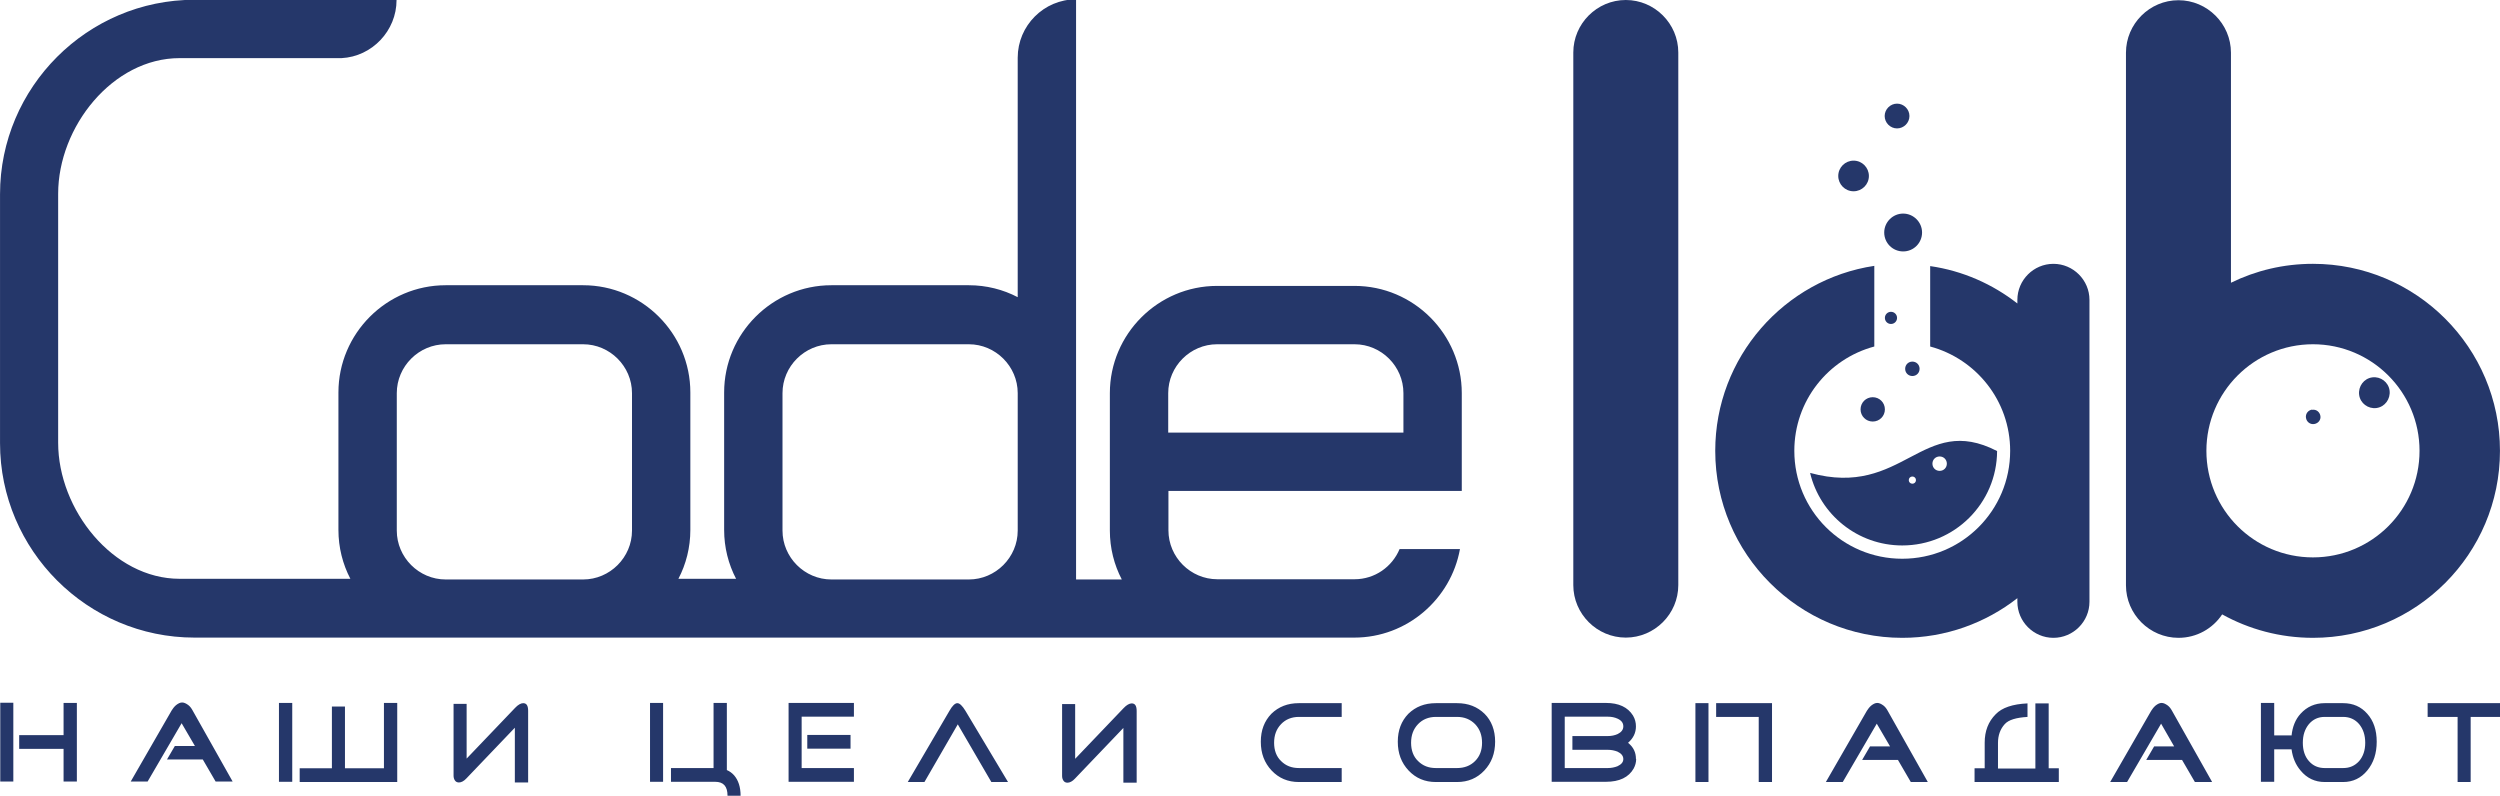 <?xml version="1.0" encoding="UTF-8"?>
<!DOCTYPE svg PUBLIC "-//W3C//DTD SVG 1.1//EN" "http://www.w3.org/Graphics/SVG/1.1/DTD/svg11.dtd">
<!-- Creator: CorelDRAW 2017 -->
<svg xmlns="http://www.w3.org/2000/svg" xml:space="preserve" width="20.16mm" height="6.417mm" version="1.1" style="shape-rendering:geometricPrecision; text-rendering:geometricPrecision; image-rendering:optimizeQuality; fill-rule:evenodd; clip-rule:evenodd"
viewBox="0 0 110.96 35.32"
 xmlns:xlink="http://www.w3.org/1999/xlink">
 <defs>
  <style type="text/css">
   <![CDATA[
    .fil1 {fill:#25376A}
    .fil0 {fill:#25376A;fill-rule:nonzero}
   ]]>
  </style>
 </defs>
 <g id="Katman_x0020_1">
  <g id="_891151616">
   <path class="fil0" d="M3.41 34.69l-0.59 0 0 -1.45 -1.97 0 0 -0.61 1.97 0 0 -1.43 0.59 0 0 3.5zm-2.82 0l-0.58 0 0 -3.5 0.58 0 0 3.5zm9.73 0l-0.75 -0 -0.57 -0.98 -1.59 0 0.35 -0.6 0.89 0 -0.59 -1.01 -1.51 2.59 -0.75 0 1.82 -3.16c0.05,-0.08 0.11,-0.16 0.19,-0.23 0.1,-0.08 0.19,-0.12 0.27,-0.12 0.09,0 0.17,0.04 0.27,0.11 0.08,0.06 0.14,0.14 0.19,0.23l1.78 3.16zm2.99 -0.59l1.42 0 0 -2.74 0.58 0 0 2.74 1.73 0 0 -2.9 0.59 0 0 3.51 -4.33 0 0 -0.61zm-0.34 -2.9l0 3.5 -0.59 0 0 -3.5 0.59 0zm10.47 0.34l0 3.19 -0.59 0 0 -2.43 -2.15 2.25c-0.11,0.12 -0.23,0.18 -0.33,0.18 -0.08,0 -0.14,-0.03 -0.18,-0.09 -0.04,-0.06 -0.06,-0.13 -0.06,-0.21l0 -3.19 0.58 0 0 2.43 2.15 -2.25c0.13,-0.14 0.26,-0.21 0.36,-0.21 0.15,0 0.22,0.11 0.22,0.34zm5.99 -0.34l0 3.5 -0.58 0 0 -3.5 0.58 0zm2.24 2.89l0 -2.89 0.59 0 0 2.98c0.12,0.05 0.23,0.13 0.32,0.23 0.19,0.22 0.29,0.52 0.29,0.91l-0.58 0c0,-0.42 -0.18,-0.62 -0.55,-0.62l-1.96 0 0 -0.61 1.89 0zm6.08 -0.86l-1.92 0 0 -0.61 1.92 0 0 0.61zm0.15 1.47l-2.9 0 0 -3.5 2.9 0 0 0.61 -2.32 0 0 2.28 2.32 0 0 0.61zm6.84 0.01l-0.74 0 -1.49 -2.56 -1.48 2.56 -0.74 0 1.85 -3.16c0.13,-0.23 0.25,-0.34 0.35,-0.34 0.1,0 0.22,0.11 0.36,0.34l1.89 3.16zm5.71 -3.16l0 3.19 -0.59 0 0 -2.43 -2.15 2.25c-0.11,0.12 -0.23,0.18 -0.33,0.18 -0.08,0 -0.14,-0.03 -0.18,-0.09 -0.04,-0.06 -0.06,-0.13 -0.06,-0.21l0 -3.19 0.58 0 0 2.43 2.15 -2.25c0.13,-0.14 0.26,-0.21 0.36,-0.21 0.15,0 0.22,0.11 0.22,0.34zm9.1 3.16l-1.9 0c-0.49,0 -0.89,-0.17 -1.21,-0.51 -0.32,-0.34 -0.48,-0.76 -0.48,-1.28 0,-0.51 0.16,-0.92 0.47,-1.24 0.32,-0.31 0.72,-0.47 1.22,-0.47l1.9 0 0 0.61 -1.9 0c-0.32,0 -0.59,0.11 -0.79,0.32 -0.21,0.22 -0.31,0.49 -0.31,0.83 0,0.33 0.1,0.61 0.31,0.81 0.21,0.21 0.47,0.31 0.79,0.31l1.9 0 0 0.61zm6.81 -1.79c0,0.52 -0.16,0.94 -0.48,1.28 -0.32,0.34 -0.72,0.51 -1.21,0.51l-0.94 0c-0.49,0 -0.89,-0.17 -1.21,-0.51 -0.32,-0.34 -0.48,-0.76 -0.48,-1.28 0,-0.51 0.16,-0.92 0.47,-1.24 0.32,-0.31 0.72,-0.47 1.22,-0.47l0.94 0c0.5,0 0.9,0.16 1.22,0.47 0.31,0.31 0.47,0.73 0.47,1.24zm-0.58 0.05c0,-0.34 -0.1,-0.61 -0.31,-0.83 -0.21,-0.21 -0.47,-0.32 -0.8,-0.32l-0.94 0c-0.32,0 -0.59,0.11 -0.79,0.32 -0.21,0.22 -0.31,0.49 -0.31,0.83 0,0.33 0.1,0.61 0.31,0.81 0.21,0.21 0.47,0.31 0.79,0.31l0.94 0c0.32,0 0.59,-0.1 0.8,-0.31 0.21,-0.21 0.31,-0.48 0.31,-0.81zm6.84 0.72c0,0.15 -0.04,0.29 -0.11,0.42 -0.22,0.39 -0.63,0.59 -1.23,0.59l-2.41 0 0 -3.5 2.41 0c0.57,0 0.97,0.19 1.2,0.56 0.09,0.15 0.13,0.31 0.13,0.48 0,0.29 -0.12,0.53 -0.35,0.73 0.24,0.19 0.35,0.43 0.35,0.71zm-0.57 -1.45c0,-0.15 -0.08,-0.26 -0.25,-0.34 -0.13,-0.06 -0.27,-0.09 -0.44,-0.09l-1.91 0 0 2.28 1.91 0c0.16,0 0.3,-0.03 0.43,-0.08 0.17,-0.08 0.26,-0.18 0.26,-0.32 0,-0.14 -0.09,-0.25 -0.26,-0.33 -0.13,-0.05 -0.27,-0.08 -0.43,-0.08l-1.57 0 0 -0.61 1.57 0c0.16,0 0.31,-0.03 0.44,-0.09 0.16,-0.08 0.25,-0.19 0.25,-0.34zm6.6 2.47l-0.59 0 0 -2.89 -1.89 0 0 -0.61 2.48 0 0 3.5zm-2.82 0l-0.58 0 0 -3.5 0.58 0 0 3.5zm9.73 0l-0.75 -0 -0.57 -0.98 -1.59 0 0.35 -0.6 0.89 0 -0.59 -1.01 -1.51 2.59 -0.75 0 1.82 -3.16c0.05,-0.08 0.11,-0.16 0.19,-0.23 0.1,-0.08 0.19,-0.12 0.27,-0.12 0.09,0 0.17,0.04 0.27,0.11 0.08,0.06 0.14,0.14 0.19,0.23l1.78 3.16zm5.37 -0.61l0.45 0 0 0.61 -3.74 0 0 -0.61 0.45 0 0 -1.14c0,-0.51 0.16,-0.93 0.49,-1.26 0.28,-0.29 0.75,-0.45 1.41,-0.48l0 0.6c-0.5,0.03 -0.84,0.13 -1.01,0.32 -0.2,0.22 -0.3,0.5 -0.3,0.83l0 1.14 1.66 0 -0 -2.3 0 -0.59c0.09,0 0.18,0 0.25,0l0.34 0 0 2.89zm7.24 0.61l-0.75 -0 -0.57 -0.98 -1.59 0 0.35 -0.6 0.89 0 -0.58 -1.01 -1.51 2.59 -0.75 0 1.82 -3.16c0.05,-0.08 0.11,-0.16 0.19,-0.23 0.1,-0.08 0.19,-0.12 0.27,-0.12 0.09,0 0.17,0.04 0.27,0.11 0.08,0.06 0.14,0.14 0.19,0.23l1.78 3.16zm6.81 -1.74c0,-0.34 -0.09,-0.61 -0.27,-0.83 -0.18,-0.21 -0.42,-0.32 -0.71,-0.32l-0.82 0c-0.29,0 -0.52,0.11 -0.7,0.32 -0.18,0.22 -0.27,0.49 -0.27,0.83 0,0.33 0.09,0.61 0.27,0.81 0.18,0.21 0.42,0.31 0.7,0.31l0.82 0c0.29,0 0.52,-0.1 0.71,-0.31 0.18,-0.21 0.27,-0.48 0.27,-0.81zm-3.27 -0.32c0.04,-0.39 0.17,-0.72 0.4,-0.97 0.28,-0.31 0.64,-0.47 1.07,-0.47l0.82 0c0.44,0 0.8,0.16 1.07,0.47 0.28,0.31 0.42,0.73 0.42,1.24 0,0.52 -0.14,0.94 -0.42,1.28 -0.28,0.34 -0.64,0.51 -1.07,0.51l-0.82 0c-0.43,0 -0.79,-0.17 -1.07,-0.51 -0.22,-0.26 -0.35,-0.57 -0.4,-0.94l-0.77 0 0 1.44 -0.59 0 0 -3.5 0.59 0 0 1.44 0.76 0zm9.27 -0.83l-1.32 0 0 2.89 -0.58 0 0 -2.89 -1.33 0 0 -0.61 3.23 0 0 0.61z"/>
   <g>
    <g>
     <path class="fil1" d="M74.49 14.15l0 11.82c0,1.28 -1.05,2.33 -2.33,2.33l0 0c-1.28,0 -2.33,-1.05 -2.33,-2.33l0 -11.82 0 -11.82c0,-1.28 1.05,-2.33 2.33,-2.33l0 0c1.28,0 2.33,1.05 2.33,2.33l0 11.82z"/>
     <path class="fil1" d="M102.66 11.71c4.58,0 8.3,3.72 8.3,8.3 0,4.58 -3.72,8.3 -8.3,8.3 -1.46,0 -2.84,-0.38 -4.03,-1.04 -0.42,0.63 -1.13,1.04 -1.94,1.04l0 0c-1.28,0 -2.33,-1.05 -2.33,-2.33l0 -5.97 0 -5.37 0 -9.51 0 -2.79c0,-1.28 1.05,-2.33 2.33,-2.33l0 0c1.28,0 2.33,1.05 2.33,2.33l0 2.79 0 7.42c1.1,-0.54 2.33,-0.84 3.64,-0.84zm0 3.57c2.61,0 4.73,2.12 4.73,4.73 0,2.62 -2.12,4.73 -4.73,4.73 -2.62,0 -4.73,-2.12 -4.73,-4.73 0,-2.61 2.12,-4.73 4.73,-4.73z"/>
     <path class="fil1" d="M85.67 15.38c2.04,0.55 3.55,2.41 3.55,4.63 0,2.65 -2.14,4.79 -4.79,4.79 -2.65,0 -4.79,-2.14 -4.79,-4.79 0,-2.22 1.5,-4.08 3.55,-4.63l0 -3.58c-3.99,0.6 -7.06,4.05 -7.06,8.21 0,4.58 3.72,8.3 8.3,8.3 1.93,0 3.7,-0.66 5.11,-1.76l0 0.16c0,0.88 0.72,1.6 1.6,1.6l0 0c0.88,0 1.6,-0.72 1.6,-1.6l0 -6.7 0 -6.7c0,-0.88 -0.72,-1.6 -1.6,-1.6l0 0c-0.88,0 -1.6,0.72 -1.6,1.6l0 0.16c-1.1,-0.86 -2.42,-1.45 -3.87,-1.66l0 3.58z"/>
     <path class="fil1" d="M88.64 20.02c-0.01,2.32 -1.89,4.19 -4.21,4.19 -1.98,0 -3.65,-1.37 -4.09,-3.22 4.15,1.14 4.97,-2.69 8.3,-0.97zm-5.52 -2.39c0.3,0 0.54,0.24 0.54,0.54 0,0.3 -0.24,0.54 -0.54,0.54 -0.3,0 -0.54,-0.24 -0.54,-0.54 0,-0.3 0.24,-0.54 0.54,-0.54zm1.08 -13.03c0.3,0 0.55,0.25 0.55,0.55 0,0.3 -0.25,0.55 -0.55,0.55 -0.3,0 -0.55,-0.25 -0.55,-0.55 0,-0.3 0.25,-0.55 0.55,-0.55zm-1.93 2.53c0.38,0 0.68,0.31 0.68,0.68 0,0.38 -0.31,0.68 -0.68,0.68 -0.38,0 -0.68,-0.31 -0.68,-0.68 0,-0.38 0.31,-0.68 0.68,-0.68zm2.2 2.35c0.46,0 0.84,0.38 0.84,0.84 0,0.46 -0.37,0.84 -0.84,0.84 -0.46,0 -0.84,-0.37 -0.84,-0.84 0,-0.46 0.38,-0.84 0.84,-0.84zm-0.54 4.36c0.15,0 0.27,0.12 0.27,0.27 0,0.15 -0.12,0.27 -0.27,0.27 -0.15,0 -0.27,-0.12 -0.27,-0.27 0,-0.15 0.12,-0.27 0.27,-0.27zm0.95 2.21c0.18,0 0.32,0.14 0.32,0.32 0,0.18 -0.14,0.32 -0.32,0.32 -0.18,0 -0.32,-0.14 -0.32,-0.32 0,-0.18 0.14,-0.32 0.32,-0.32zm1.21 4.21c0.18,0 0.32,0.14 0.32,0.32 0,0.18 -0.14,0.32 -0.32,0.32 -0.18,0 -0.32,-0.14 -0.32,-0.32 0,-0.18 0.14,-0.32 0.32,-0.32zm-1.21 0.89c0.09,0 0.16,0.07 0.16,0.16 0,0.09 -0.07,0.16 -0.16,0.16 -0.09,0 -0.16,-0.07 -0.16,-0.16 0,-0.09 0.07,-0.16 0.16,-0.16z"/>
     <g>
      <path class="fil1" d="M102.62 18.18c-0.18,0.03 -0.3,0.19 -0.27,0.37 0.03,0.18 0.19,0.3 0.37,0.27 0.18,-0.03 0.3,-0.19 0.27,-0.36 -0.03,-0.18 -0.19,-0.3 -0.36,-0.27z"/>
      <path class="fil1" d="M105.29 16.75c-0.37,0.05 -0.63,0.4 -0.58,0.78 0.05,0.37 0.4,0.63 0.77,0.58 0.37,-0.05 0.63,-0.4 0.58,-0.78 -0.05,-0.37 -0.4,-0.63 -0.77,-0.58z"/>
     </g>
    </g>
    <path class="fil1" d="M54.02 15.28l6.1 0c1.19,0 2.17,0.98 2.17,2.17l0 1.75 -10.44 0 0 -1.75c0,-1.19 0.98,-2.17 2.17,-2.17zm-6.26 -15.28l0 17.45 0 6.1 0 2.17 2.03 0c-0.34,-0.65 -0.53,-1.39 -0.53,-2.17l0 -6.1c0,-2.62 2.14,-4.76 4.76,-4.76l6.1 0c2.62,0 4.76,2.14 4.76,4.76l0 4.34 -2.59 0 -7.28 0 -3.15 0 0 1.75c0,1.19 0.98,2.17 2.17,2.17l4.95 0 1.14 0c0.9,0 1.67,-0.55 2,-1.34l2.68 0c-0.4,2.22 -2.35,3.93 -4.69,3.93l-1.14 0 -4.95 0 -6.26 0 -2.59 0 -2.17 0 -6.1 0 -11.02 0 -6.1 0 -11.15 0c-4.75,0 -8.63,-3.88 -8.63,-8.63l0 -11.05c0,-4.75 3.88,-8.63 8.63,-8.63l2.62 0 0 0c2.01,0.01 3.61,0.01 6.35,0.01l0 0c0,1.37 -1.09,2.51 -2.44,2.58l0 0 -0.15 0 -3.64 0 -0.12 0 0 0c-0.95,0 -1.99,0 -3.28,0 -2.97,0 -5.39,3.05 -5.39,6.02l0 11.05c0,2.97 2.43,6.04 5.39,6.04l7.58 0c-0.34,-0.65 -0.53,-1.39 -0.53,-2.17l0 -6.1c0,-2.62 2.14,-4.76 4.76,-4.76l6.1 0c2.62,0 4.76,2.14 4.76,4.76l0 6.1c0,0.78 -0.19,1.52 -0.53,2.17l2.56 0c-0.34,-0.65 -0.53,-1.39 -0.53,-2.17l0 -6.1c0,-2.62 2.14,-4.76 4.76,-4.76l6.1 0c0.78,0 1.52,0.19 2.17,0.53l0 -10.63c0,-1.42 1.16,-2.59 2.59,-2.59l0 0zm-4.76 25.72l-6.1 0c-1.19,0 -2.17,-0.98 -2.17,-2.17l0 -6.1c0,-1.19 0.98,-2.17 2.17,-2.17l6.1 0c1.19,0 2.17,0.98 2.17,2.17l0 6.1c0,1.19 -0.98,2.17 -2.17,2.17zm-17.12 0l-6.1 0c-1.19,0 -2.17,-0.98 -2.17,-2.17l0 -6.1c0,-1.19 0.98,-2.17 2.17,-2.17l6.1 0c1.19,0 2.17,0.98 2.17,2.17l0 6.1c0,1.19 -0.98,2.17 -2.17,2.17z"/>
   </g>
  </g>
 </g>
</svg>
